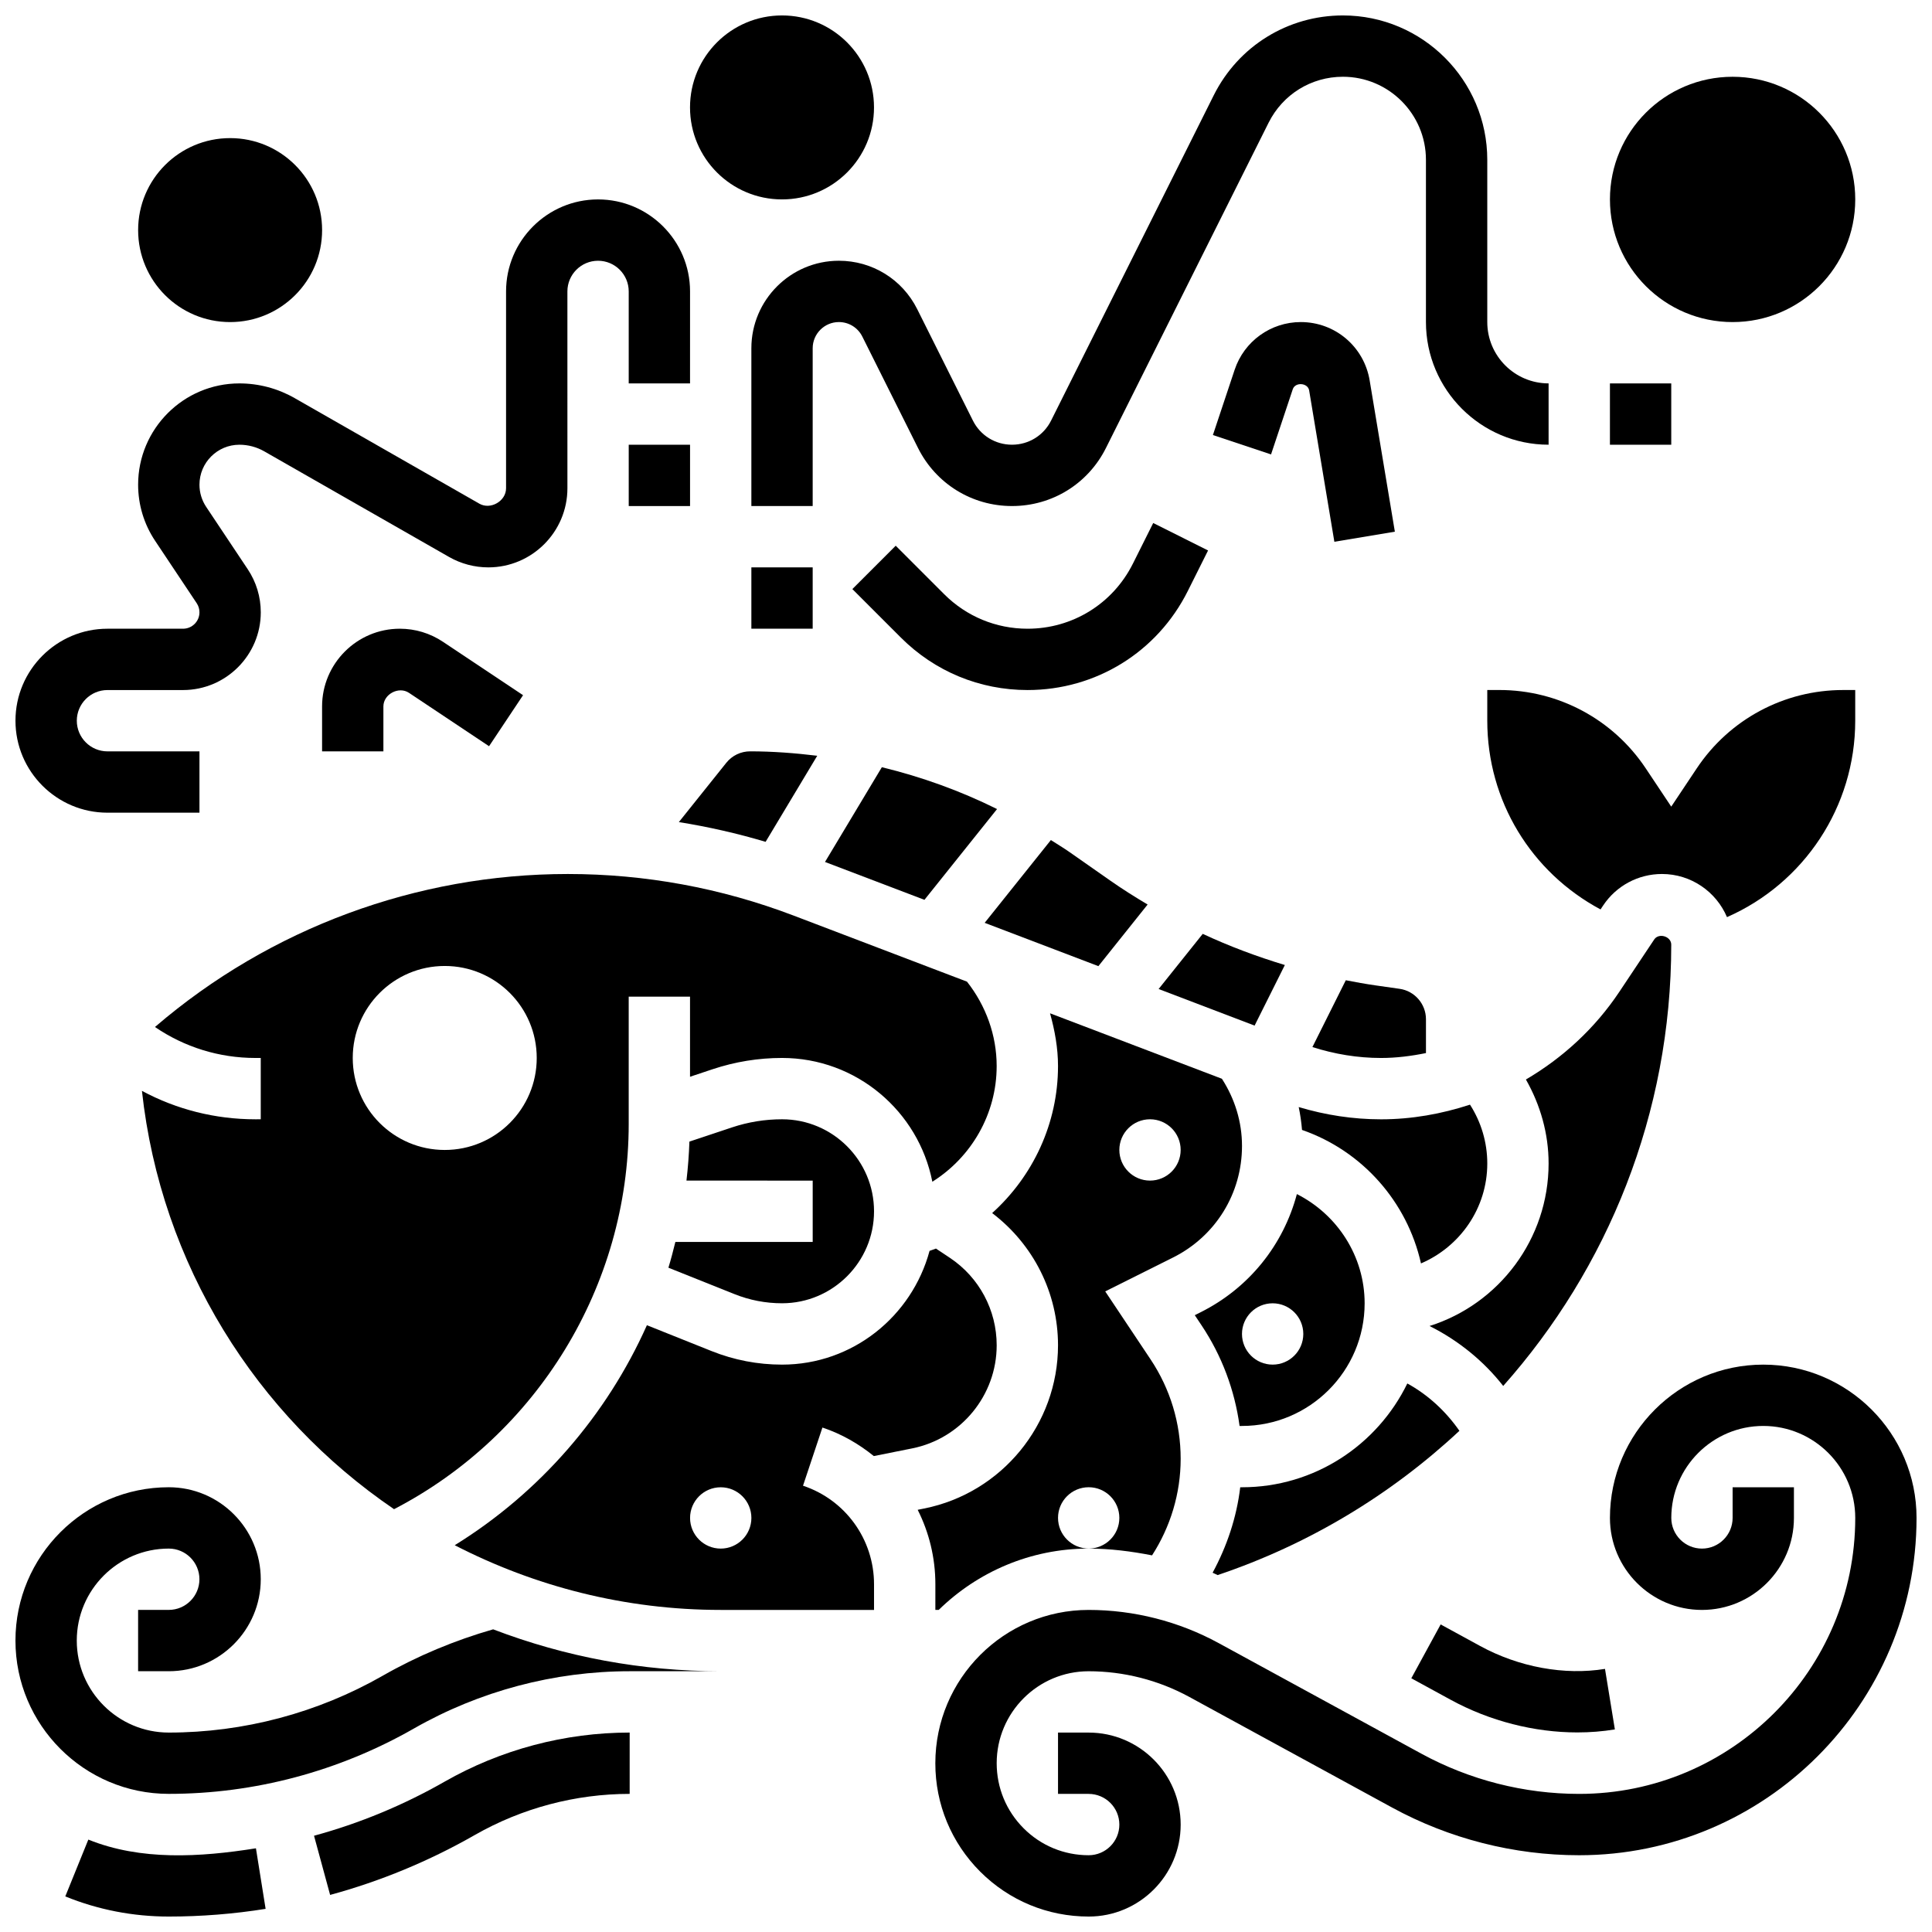 <?xml version="1.0" encoding="UTF-8"?>
<!-- Uploaded to: SVG Repo, www.svgrepo.com, Generator: SVG Repo Mixer Tools -->
<svg width="800px" height="800px" version="1.1" viewBox="144 144 512 512" xmlns="http://www.w3.org/2000/svg">
 <defs>
  <clipPath id="f">
   <path d="m391 505h260.9v146.9h-260.9z"/>
  </clipPath>
  <clipPath id="e">
   <path d="m148.09 538h186.91v82h-186.91z"/>
  </clipPath>
  <clipPath id="d">
   <path d="m161 631h54v20.902h-54z"/>
  </clipPath>
  <clipPath id="c">
   <path d="m148.09 196h178.91v164h-178.91z"/>
  </clipPath>
  <clipPath id="b">
   <path d="m343 148.09h212v130.91h-212z"/>
  </clipPath>
  <clipPath id="a">
   <path d="m326 148.09h50v48.906h-50z"/>
  </clipPath>
 </defs>
 <g clip-path="url(#f)">
  <path d="m611.28 505.64c-22.402 0-40.629 18.227-40.629 40.629 0 13.441 10.938 24.379 24.379 24.379s24.379-10.938 24.379-24.379v-8.125h-16.25v8.125c0 4.477-3.641 8.125-8.125 8.125s-8.125-3.648-8.125-8.125c0-13.441 10.938-24.379 24.379-24.379 13.434 0 24.371 10.938 24.371 24.379-0.016 40.328-32.836 73.133-73.168 73.133-14.57 0-29.027-3.688-41.816-10.66l-53.73-29.309c-10.543-5.746-22.449-8.785-34.453-8.785-22.387 0-40.613 18.219-40.621 40.621-0.008 10.855 4.227 21.062 11.895 28.742 7.684 7.672 17.887 11.895 28.754 11.895 13.43 0 24.367-10.93 24.367-24.367 0-13.449-10.945-24.387-24.395-24.387h-8.109v16.25h8.109c4.496 0 8.145 3.648 8.145 8.137 0 4.477-3.648 8.117-8.133 8.117-6.516 0-12.645-2.535-17.242-7.144-4.598-4.606-7.133-10.734-7.133-17.25 0.004-13.434 10.934-24.363 24.363-24.363 9.289 0 18.504 2.348 26.66 6.793l53.73 29.309c15.18 8.285 32.328 12.656 49.602 12.656 49.285 0 89.402-40.102 89.418-89.387 0-22.402-18.219-40.629-40.621-40.629z"/>
 </g>
 <g clip-path="url(#e)">
  <path d="m245.42 588.09c-17.242 9.848-36.844 15.059-56.695 15.059-13.441 0-24.379-10.938-24.379-24.379 0-13.441 10.938-24.379 24.379-24.379 4.484 0 8.125 3.648 8.125 8.125s-3.641 8.125-8.125 8.125l-8.125 0.004v16.25h8.125c13.441 0 24.379-10.938 24.379-24.379s-10.938-24.379-24.379-24.379c-22.402 0-40.629 18.227-40.629 40.629s18.227 40.629 40.629 40.629c22.68 0 45.066-5.949 64.977-17.324 17.391-9.926 37.152-15.176 57.164-15.176h24.129c-20.852 0-41.051-3.746-60.305-11.102-10.141 2.91-19.98 6.992-29.27 12.297z"/>
 </g>
 <path d="m448.13 383.71c-3.356-2-6.664-4.078-9.855-6.312l-10.855-7.598c-1.609-1.121-3.281-2.121-4.926-3.176l-17.543 21.934 30.133 11.48z"/>
 <path d="m336.46 346.17-12.555 15.691c7.762 1.25 15.43 2.981 22.988 5.234l13.684-22.809c-5.867-0.711-11.789-1.172-17.77-1.172-2.481 0-4.797 1.113-6.348 3.055z"/>
 <path d="m391.08 457.17c10.359-6.508 17.047-17.957 17.047-30.66 0-8.148-2.844-15.984-7.867-22.363l-46.016-17.535c-19.152-7.289-39.273-10.992-59.766-10.992-40.062 0-78.863 14.359-109.27 40.426l-0.137 0.121c7.789 5.324 16.988 8.207 26.633 8.207h1.398v16.25l-1.398 0.004c-10.676 0-20.949-2.617-30.09-7.539 5.023 46.043 30.316 86.039 66.812 110.86 37.898-19.645 62.188-59.176 62.188-102.1v-33.73h16.25v21.234l5.973-1.992c5.949-1.984 12.141-2.992 18.406-2.992 19.723 0 36.168 14.133 39.836 32.797zm-129.22-8.418c-13.465 0-24.379-10.914-24.379-24.379s10.914-24.379 24.379-24.379 24.379 10.914 24.379 24.379-10.914 24.379-24.379 24.379z"/>
 <path d="m322.98 473.13c-0.57 2.293-1.152 4.574-1.844 6.824l17.461 6.981c4.039 1.625 8.297 2.445 12.652 2.445 13.441 0 24.379-10.938 24.379-24.379s-10.938-24.379-24.379-24.379c-4.519 0-8.973 0.723-13.262 2.152l-11.285 3.762c-0.121 3.469-0.383 6.914-0.781 10.336l33.453 0.004v16.25z"/>
 <path d="m377.7 347.32-15.066 25.109 26.352 10.035 19.242-24.055c-9.746-4.84-19.977-8.527-30.527-11.09z"/>
 <path d="m514.92 406.05-6.438-0.918c-2.625-0.375-5.234-0.852-7.832-1.355l-8.848 17.707c5.883 1.875 11.977 2.891 18.188 2.891 4.055 0 8.02-0.512 11.906-1.301v-8.988c-0.004-4.012-3-7.473-6.977-8.035z"/>
 <path d="m488.17 437.38c0.422 1.992 0.707 4.016 0.879 6.062 15.969 5.543 27.863 19.031 31.527 35.379 10.387-4.461 17.57-14.684 17.57-26.492 0-5.582-1.617-10.961-4.582-15.586-7.519 2.457-15.426 3.887-23.574 3.887-7.438 0-14.742-1.129-21.82-3.25z"/>
 <path d="m484.5 399.74c-7.434-2.25-14.723-4.973-21.762-8.258l-11.691 14.617 25.434 9.695z"/>
 <path d="m375.57 529.87 10.164-2.031c12.98-2.602 22.398-14.09 22.398-27.32 0-9.328-4.633-18-12.398-23.176l-3.699-2.461c-0.551 0.227-1.129 0.398-1.691 0.609-4.664 17.301-20.34 30.148-39.094 30.148-6.438 0-12.727-1.211-18.699-3.602l-17.113-6.844c-10.652 23.852-28.312 44.312-50.926 58.305 21.156 10.898 45.094 17.148 70.488 17.148h40.629v-6.809c0-11.863-7.566-22.363-18.82-26.109l5.144-15.414c5.078 1.688 9.621 4.32 13.617 7.555zm-40.57 24.523c-4.484 0-8.125-3.641-8.125-8.125s3.641-8.125 8.125-8.125 8.125 3.641 8.125 8.125-3.641 8.125-8.125 8.125z"/>
 <path d="m582.39 392.96-9.238 13.863c-6.477 9.719-15.023 17.535-24.77 23.258 3.836 6.746 6.012 14.344 6.012 22.25 0 19.98-13.098 37.25-31.555 43.074 7.582 3.793 14.293 9.207 19.527 15.887 27.672-31.148 44.531-72.109 44.531-116.96-0.008-2.188-3.281-3.18-4.508-1.375z"/>
 <path d="m391.88 570.64h0.887c10.262-10.035 24.281-16.25 39.727-16.25 5.664 0 11.27 0.715 16.812 1.797 4.859-7.535 7.582-16.387 7.582-25.602 0-9.402-2.754-18.504-7.965-26.32l-12.027-18.031 17.984-8.988c11.266-5.637 18.262-16.965 18.262-29.559 0-6.387-1.895-12.473-5.324-17.805l-45.547-17.348c1.258 4.535 2.113 9.199 2.113 13.977 0 15.234-6.664 29.238-17.453 38.965 10.945 8.316 17.453 21.18 17.453 35.035 0 20.957-14.91 39.145-35.453 43.254l-1.738 0.348c3.016 5.977 4.688 12.695 4.688 19.719zm56.883-130.02c4.484 0 8.125 3.641 8.125 8.125s-3.641 8.125-8.125 8.125c-4.484 0-8.125-3.641-8.125-8.125s3.641-8.125 8.125-8.125zm-16.25 97.512c4.484 0 8.125 3.641 8.125 8.125s-3.641 8.125-8.125 8.125c-4.484 0-8.125-3.641-8.125-8.125-0.004-4.484 3.637-8.125 8.125-8.125z"/>
 <path d="m530.76 523.18c-3.609-5.176-8.289-9.523-13.805-12.547-7.918 16.254-24.559 27.508-43.816 27.508h-0.465c-0.957 8.02-3.535 15.66-7.32 22.648 0.453 0.188 0.887 0.43 1.332 0.625 24.094-8.109 45.879-21.25 64.074-38.234z"/>
 <path d="m460.63 492.54 1.812 2.715c5.371 8.062 8.762 17.145 10.059 26.637h0.637c17.926 0 32.504-14.578 32.504-32.504 0-12.473-7.231-23.523-17.957-28.945-3.566 13.449-12.66 24.898-25.539 31.332zm20.633-3.152c4.484 0 8.125 3.641 8.125 8.125 0 4.484-3.641 8.125-8.125 8.125s-8.125-3.641-8.125-8.125c0-4.484 3.641-8.125 8.125-8.125z"/>
 <path d="m601.67 387.05c20.379-8.949 33.984-29.207 33.984-52.062v-8.125h-3.211c-15.625 0-30.121 7.762-38.785 20.762l-6.762 10.141-6.762-10.148c-8.66-12.996-23.164-20.758-38.781-20.758h-3.211v8.125c0 21.25 11.637 40.191 30.016 50.023l0.707-1.066c3.481-5.211 9.297-8.324 15.57-8.324 7.734 0 14.391 4.723 17.234 11.434z"/>
 <path d="m562.02 603.11c3.363 0 6.688-0.262 9.938-0.797l-2.617-16.039c-10.719 1.754-22.801-0.453-33.105-6.078l-10.449-5.703-7.777 14.27 10.449 5.703c10.352 5.648 22.168 8.645 33.562 8.645z"/>
 <path d="m227.22 630.49 4.266 15.684c13.367-3.633 26.254-8.973 38.34-15.879 12.48-7.129 26.68-10.898 41.043-10.898v-16.25c-17.195 0-34.18 4.512-49.105 13.043-10.879 6.215-22.5 11.023-34.543 14.301z"/>
 <g clip-path="url(#d)">
  <path d="m167.41 631.51-6.109 15.059c8.715 3.543 17.957 5.336 27.43 5.336 8.574 0 17.203-0.684 25.66-2.039l-2.566-16.047c-14.887 2.371-30.551 3.305-44.414-2.309z"/>
 </g>
 <g clip-path="url(#c)">
  <path d="m172.48 359.37h24.379v-16.25h-24.379c-4.484 0-8.125-3.648-8.125-8.125 0-4.477 3.641-8.125 8.125-8.125h20.031c11.352-0.004 20.598-9.242 20.598-20.602 0-4.078-1.195-8.027-3.461-11.426l-11.012-16.52c-1.16-1.746-1.777-3.777-1.777-5.875 0-5.844 4.742-10.59 10.586-10.59 2.301 0 4.566 0.602 6.559 1.738l49 28.004c3.16 1.805 6.754 2.762 10.402 2.762 11.562 0 20.965-9.402 20.965-20.965l-0.004-52.168c0-4.477 3.641-8.125 8.125-8.125s8.125 3.648 8.125 8.125v24.379h16.25l0.004-24.379c0-13.441-10.938-24.379-24.379-24.379-13.441 0-24.379 10.938-24.379 24.379v52.168c0 3.422-4.129 5.762-7.055 4.094l-49-28.004c-4.438-2.539-9.492-3.879-14.613-3.879-14.805 0-26.84 12.035-26.84 26.84 0 5.305 1.551 10.457 4.512 14.887l11.012 16.52c0.477 0.715 0.73 1.551 0.73 2.414 0 2.398-1.953 4.348-4.348 4.348h-20.031c-13.441 0-24.379 10.938-24.379 24.379 0 13.438 10.938 24.375 24.379 24.375z"/>
 </g>
 <g clip-path="url(#b)">
  <path d="m343.12 236.29v41.816h16.25v-41.816c0-3.828 3.121-6.941 6.941-6.941 2.641 0 5.023 1.473 6.207 3.836l14.758 29.523c4.754 9.5 14.293 15.398 24.914 15.398s20.16-5.898 24.906-15.398l43.102-86.199c3.754-7.5 11.301-12.168 19.688-12.168 12.133 0 22.004 9.875 22.004 22.008v43c0 17.926 14.578 32.504 32.504 32.504v-16.25c-8.965 0-16.25-7.289-16.25-16.25v-43.004c0-21.098-17.164-38.258-38.258-38.258-14.578 0-27.691 8.102-34.227 21.152l-43.102 86.199c-1.973 3.957-5.945 6.41-10.367 6.41s-8.395-2.453-10.367-6.41l-14.758-29.531c-3.965-7.906-11.922-12.812-20.754-12.812-12.789 0-23.191 10.402-23.191 23.191z"/>
 </g>
 <path d="m458.78 300.62 5.371-10.742-14.539-7.273-5.371 10.742c-5.32 10.656-16.023 17.27-27.926 17.27-8.344 0-16.195-3.25-22.094-9.148l-12.848-12.848-11.488 11.488 12.848 12.848c8.969 8.973 20.887 13.91 33.582 13.91 18.094 0 34.371-10.059 42.465-26.246z"/>
 <path d="m488.73 229.35c-7.965 0-15.016 5.078-17.535 12.645l-5.762 17.293 15.406 5.137 5.762-17.285c0.668-1.965 4.008-1.699 4.34 0.34l6.68 40.094 16.031-2.672-6.68-40.094c-1.496-8.953-9.168-15.457-18.242-15.457z"/>
 <path d="m252.37 327.6 21.234 14.156 9.012-13.523-21.234-14.156c-3.398-2.266-7.348-3.461-11.426-3.461-11.352 0-20.602 9.238-20.602 20.598v11.906h16.25v-11.906c0.004-3.266 4.066-5.402 6.766-3.613z"/>
 <path d="m635.66 196.85c0 17.953-14.555 32.504-32.504 32.504-17.953 0-32.504-14.551-32.504-32.504 0-17.949 14.551-32.504 32.504-32.504 17.949 0 32.504 14.555 32.504 32.504"/>
 <g clip-path="url(#a)">
  <path d="m375.62 172.47c0 13.461-10.914 24.375-24.379 24.375-13.461 0-24.379-10.914-24.379-24.375 0-13.465 10.918-24.379 24.379-24.379 13.465 0 24.379 10.914 24.379 24.379"/>
 </g>
 <path d="m229.36 204.98c0 13.461-10.914 24.375-24.375 24.375-13.465 0-24.379-10.914-24.379-24.375 0-13.465 10.914-24.379 24.379-24.379 13.461 0 24.375 10.914 24.375 24.379"/>
 <path d="m310.62 261.86h16.25v16.25h-16.25z"/>
 <path d="m570.65 245.61h16.25v16.25h-16.25z"/>
 <path d="m343.12 294.36h16.25v16.25h-16.25z"/>
</svg>